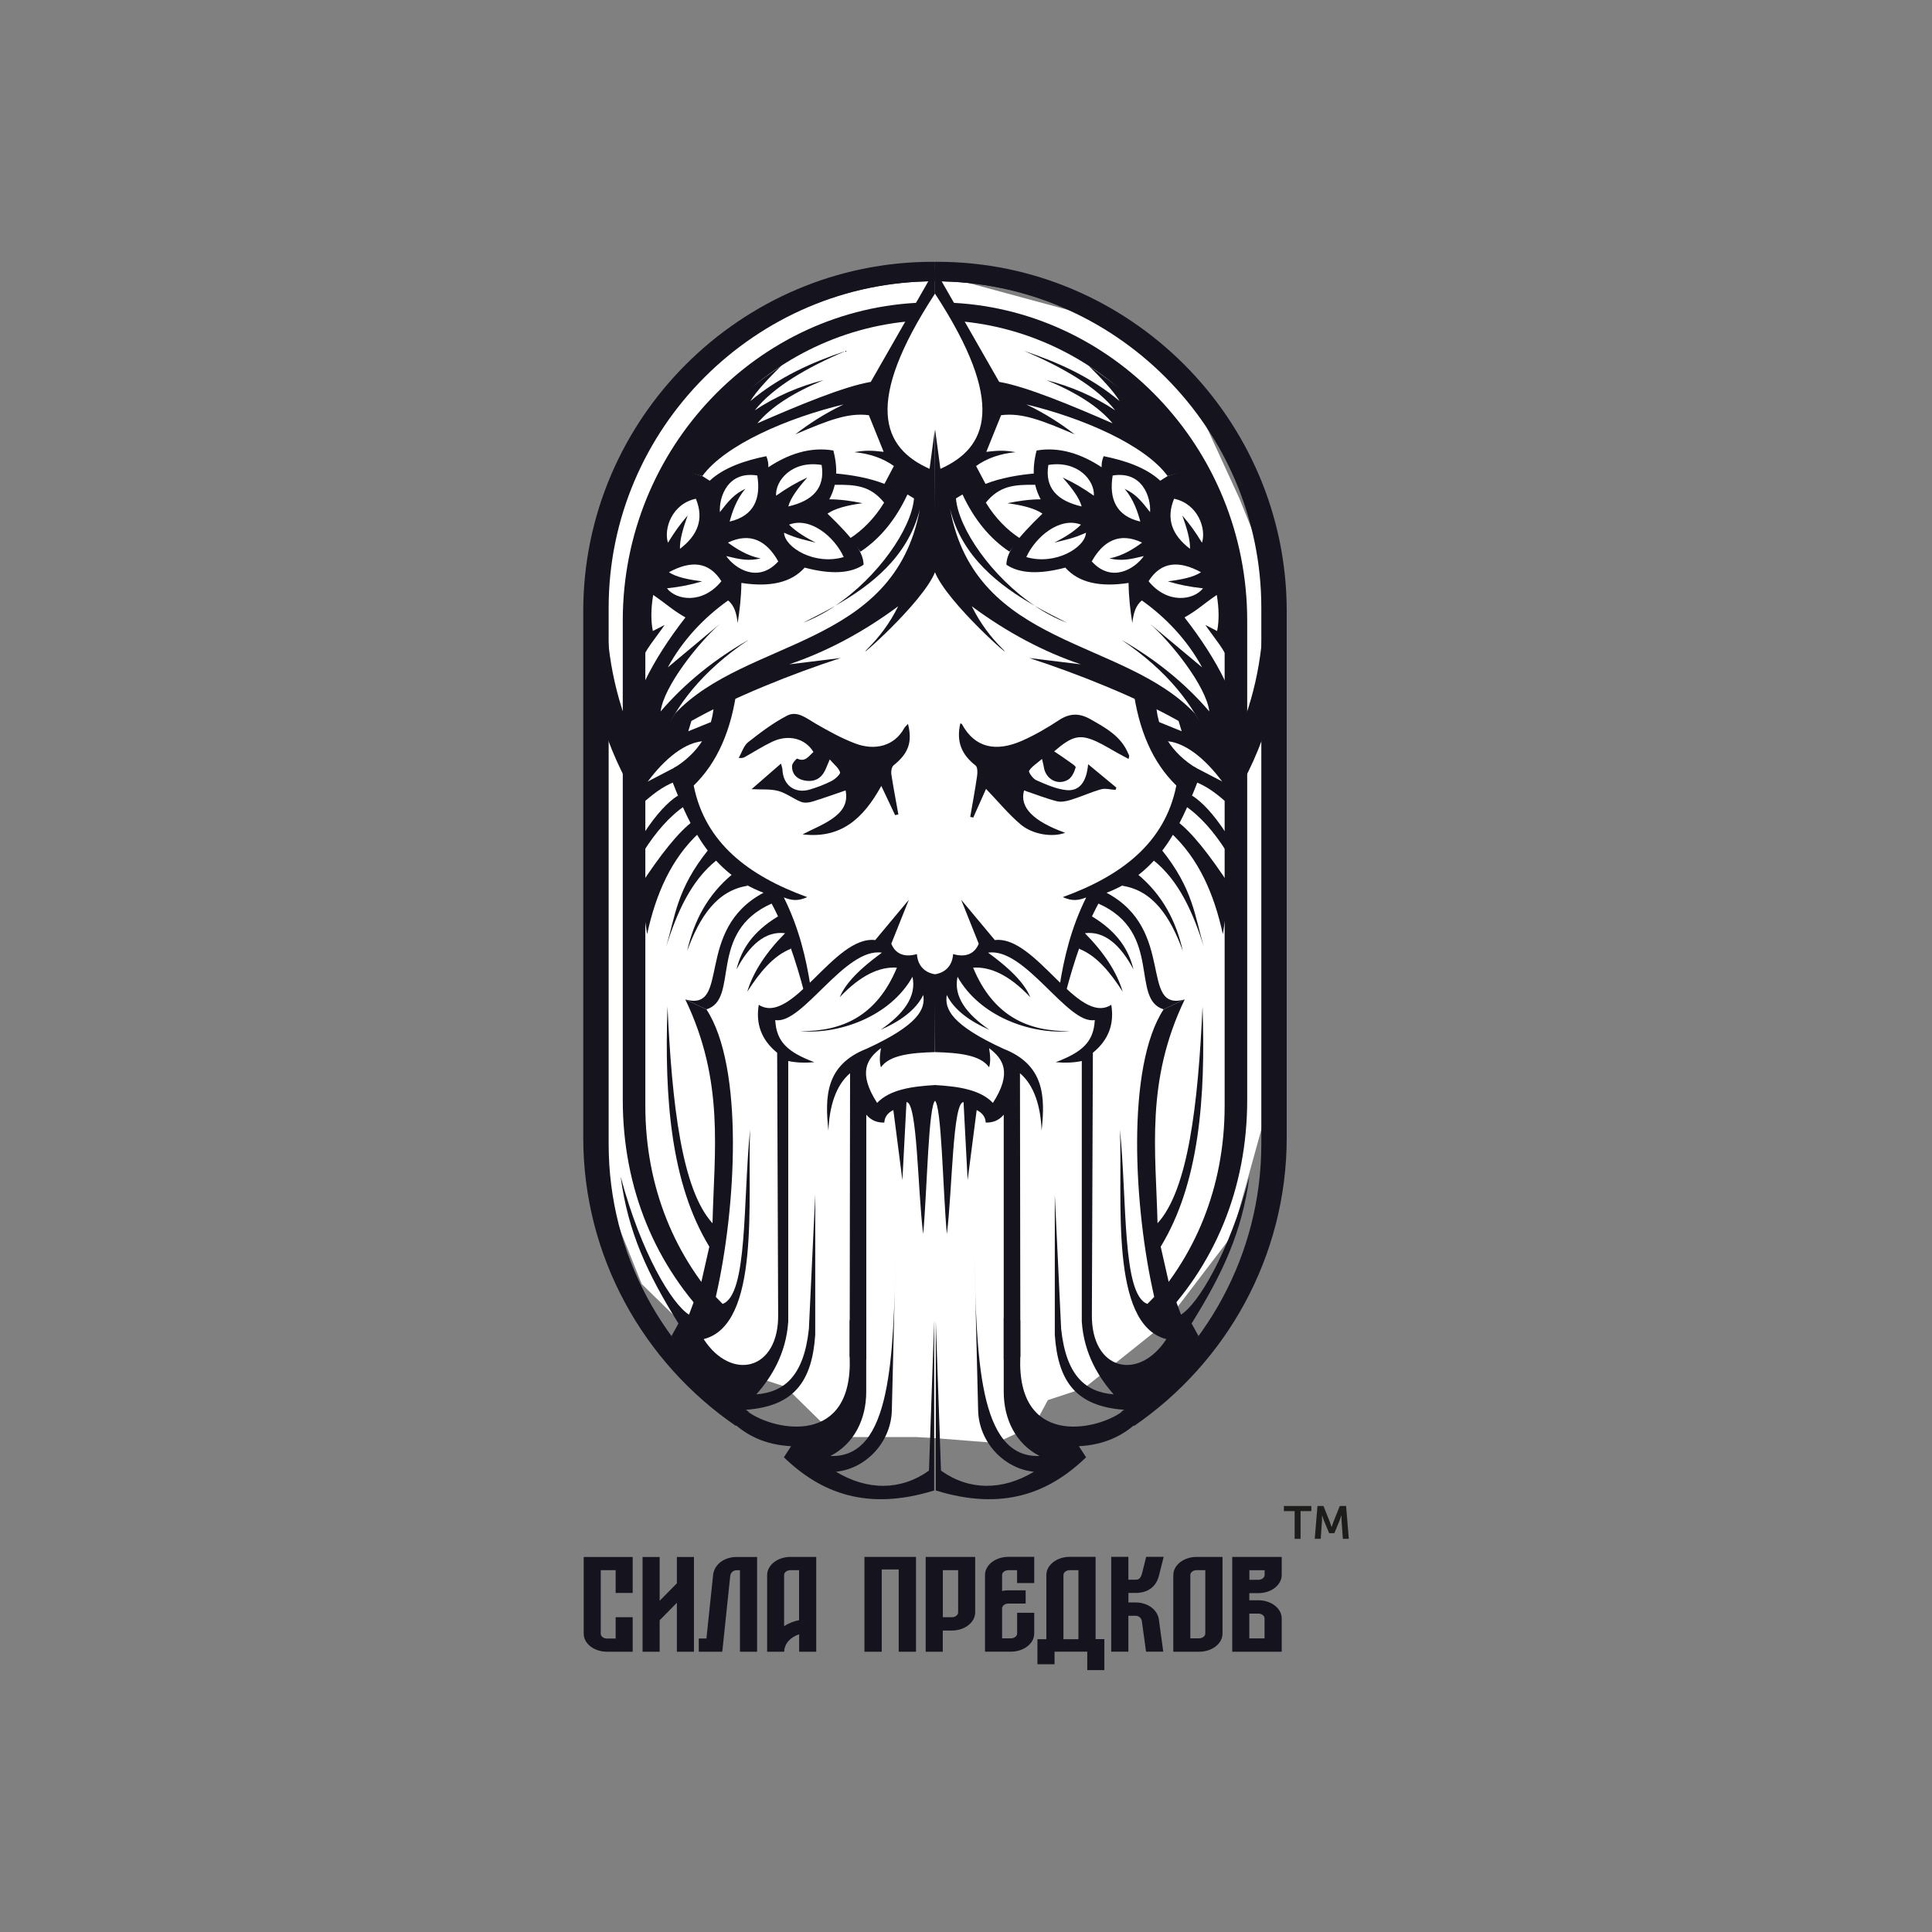 <?xml version="1.0" encoding="UTF-8"?> <svg xmlns="http://www.w3.org/2000/svg" width="1166" height="1166" viewBox="0 0 1166 1166" fill="none"><rect x="0" y="0" width="1166" height="1166" fill="#808080" stroke="none"/><g clip-path="url(#clip0_4052_1115)"><path d="M781.338 911.997H774.848V908.891H791.413V911.997H784.922V928.721H781.338V911.997Z" fill="#1D1D1B"></path><path d="M794.916 908.891H798.739L802.641 918.686L803.637 921.593H803.676C804.035 920.438 804.353 919.483 804.672 918.686L808.574 908.891H812.397L814.03 928.681H810.446L809.649 917.611C809.649 917.213 809.61 916.775 809.61 916.257C809.61 915.74 809.61 915.341 809.61 915.023V914.545H809.57C809.132 915.819 808.773 916.855 808.495 917.611L805.309 925.296H802.163L798.978 917.611L797.902 914.505H797.863C797.902 915.7 797.902 916.735 797.863 917.611L797.066 928.681H793.482L795.115 908.891H794.916Z" fill="#1D1D1B"></path><path fill-rule="evenodd" clip-rule="evenodd" d="M360.719 421.649L368.285 301.034L409.976 231.468L469.587 185.914L558.864 163.854L666.975 193.121L717.348 234.136L748.089 301.034L761.667 334.722V592.318V680.201L743.549 745.665L702.933 798.905L654.312 837.769L632.411 844.976L624.248 860.148L601.073 870.86L565.036 867.992L552.691 867.276H504.907L473.887 836.853L439.125 825.664L387.279 774.893L364.621 718.348L360.719 421.649Z" fill="white"></path><path fill-rule="evenodd" clip-rule="evenodd" d="M564.082 169.189C448.245 169.189 354.35 261.652 354.35 375.736C354.35 415.198 365.579 452.032 385.051 483.41V452.31C372.906 426.666 366.097 397.996 366.097 367.732C366.136 258.386 454.776 169.747 564.082 169.747H564.281V169.189H564.082Z" fill="#15131E"></path><path fill-rule="evenodd" clip-rule="evenodd" d="M557.991 182.57C457.365 185.278 375.854 270.573 375.854 374.503V663.717C375.854 717.593 395.764 764.462 430.885 799.424L431.124 795.203L438.769 791.977C407.272 759.484 389.472 716.478 389.472 667.3V372.632C389.472 278.378 461.228 200.489 551.46 193.68L558.03 182.57H557.991Z" fill="#15131E"></path><path fill-rule="evenodd" clip-rule="evenodd" d="M562.887 158.002C446.891 158.002 352 252.893 352 368.889V686.574C352 758.569 388.595 822.44 444.064 860.548L451.829 852.266H452.187C401.019 816.547 367.331 757.255 367.331 690.476V366.858C367.331 258.508 455.93 169.829 564.281 169.749V158.002C563.803 158.002 563.365 158.002 562.887 158.002Z" fill="#15131E"></path><path fill-rule="evenodd" clip-rule="evenodd" d="M408.421 282.598L423.911 287.336L428.331 290.124C436.932 282.08 449.993 277.819 462.497 275.311C463.532 277.859 463.811 280.009 463.691 282C475.518 274.196 488.778 269.457 502.954 271.886C506.179 284.31 504.626 293.628 500.485 301.353C507.493 301.353 514.103 302.388 520.554 303.702C511.157 304.937 503.83 306.928 499.41 309.994C514.94 325.046 521.032 333.09 521.191 340.815C513.227 346.19 501.361 346.748 485.632 342.567C477.549 351.685 464.567 354.473 447.445 351.805C447.325 360.725 446.369 368.569 445.175 376.055C444.578 370.281 443.144 365.304 439.401 362.397C424.986 372.671 412.084 386.13 403.045 402.775L434.662 376.374C421.96 387.404 400.576 414.084 398.705 429.375C413.956 411.615 431.875 397.558 451.665 386.21C423.592 405.164 408.102 425.592 399.262 446.656L388.272 468.239L389.267 410.898C395.24 398.514 403.523 385.692 413.677 372.631C405.594 368.012 402.926 365.025 394.205 359.052C392.851 367.255 392.732 374.582 394.006 380.834L401.134 377.17C395.997 384.657 388.63 393.138 387.356 398.912L383.016 366.538C389.148 342.527 395.28 318.476 401.413 294.464L408.421 282.558V282.598ZM487.145 288.292C481.69 294.464 477.15 300.437 475.757 305.653C490.49 302.269 498.136 294.504 495.866 280.607C477.987 277.7 467.793 290.084 468.39 299.163C475.12 294.464 480.455 291.318 487.105 288.252L487.145 288.292ZM449.874 295.021C444.418 301.194 441.75 309.516 440.357 314.772C455.09 311.388 459.311 300.875 457.041 286.978C439.162 284.071 433.906 299.999 434.463 309.078C439.719 302.309 443.184 298.088 449.874 295.021ZM492.362 327.515C485.353 325.683 481.212 325.125 473.168 321.502C473.686 330.581 491.844 341.332 509.206 336.195C503.511 323.732 488.778 311.706 476.195 316.644C481.053 321.422 486.667 324.568 492.322 327.515H492.362ZM423.791 350.849C416.783 352.96 410.691 354.154 402.527 355.07C408.102 362.238 423.951 364.826 435.379 350.77C427.893 338.863 417.022 338.107 403.722 345.354C408.222 348.38 415.588 349.814 423.752 350.849H423.791ZM459.072 336.992C451.944 338.744 446.608 337.629 438.286 335.598C443.463 343.045 457.519 352.243 469.704 338.824C462.855 326.559 452.98 320.944 439.321 327.475C443.662 330.7 450.949 335.558 459.072 336.992ZM415.031 311.069C412.283 318.675 410.173 325.802 410.372 331.218C421.004 323.134 425.066 313.299 419.969 300.995C405.395 304.14 400.497 319.192 403.125 327.555C407.186 320.905 410.611 316.166 415.031 311.109V311.069Z" fill="#15131E"></path><path fill-rule="evenodd" clip-rule="evenodd" d="M557.193 600.484C558.627 609.005 554.326 618.562 523.027 632.937C498.1 642.693 497.782 662.046 499.972 682.354C500.529 667.859 504.352 655.077 513.033 647.711L512.794 818.897L522.828 820.53V672.757C526.014 676.5 529.757 677.576 533.699 677.496C533.859 674.271 535.571 671.722 539.155 669.93L544.61 712.219C545.446 696.53 546.282 680.841 547.079 665.152C553.689 664.992 553.808 718.232 557.153 744.792C559.622 717.874 560.259 666.147 564.6 664.077L564.52 654.838C550.225 655.635 536.925 657.626 529.359 665.63C517.492 647.153 523.306 638.95 531.668 632.579C530.912 637.039 530.673 641.061 531.668 644.127C536.925 636.641 550.026 635.366 564.241 634.968L564.401 588.02C561.095 587.502 554.047 585.352 553.37 575.795C545.526 578.105 540.23 575.397 537.92 569.544L548.512 543.023L528.204 567.354C503.396 564.367 478.11 619.319 457.922 606.417C456.05 617.726 459.355 627.482 469.031 635.366L469.629 793.054C470.226 827.22 441.317 833.83 424.672 808.186C459.275 799.385 450.953 723.608 452.705 681.677C448.325 724.603 451.431 781.586 436.1 786.922L431.999 782.701C444.383 728.904 449.042 643.848 426.344 609.165L413.602 603.192C437.374 652.688 431.043 694.818 430.008 738.261C411.571 718.112 405.558 666.983 402.85 607.492C400.899 662.922 404.881 714.25 428.096 752.398L423.398 773.144L415.832 793.412C405.518 787.001 386.962 756.38 374.578 710.148C379.038 743.677 390.665 768.565 409.461 798.748L405.24 806.354L434.866 850.634L450.157 850.833C479.504 848.722 490.096 833.431 492.008 805.637V721.019L488.185 801.934C485.159 830.644 473.213 840.161 456.488 841.515C465.408 831.401 474.407 817.145 475.721 797.633V640.344C480.938 641.459 486.194 641.499 491.45 641.061C475.602 635.048 468.554 628.955 467.877 615.615C484.123 618.761 509.927 571.535 532.266 574.959C515.9 586.865 509.767 594.949 506.741 601.878C519.523 588.418 530.872 583.321 541.305 583.998C529.16 613.266 508.214 622.584 482.968 622.305C506.661 624.456 537.363 613.346 550.702 589.493C553.291 601.44 545.367 611.912 531.469 621.509C542.738 616.611 552.693 609.762 557.193 600.484Z" fill="#15131E"></path><path fill-rule="evenodd" clip-rule="evenodd" d="M430.844 421.331L444.781 415.198C441.515 440.524 432.914 460.275 418.659 474.092C425.547 508.696 451.749 528.566 487.189 541.428C481.415 544.016 477.831 543.419 473.053 541.627C482.132 559.865 486.472 577.943 489.26 595.942L485.437 599.167C480.499 580.332 474.009 560.741 465.686 545.33C426.623 562.652 446.652 603.03 426.344 609.162L413.601 603.189C441.356 610.874 418.579 561.139 460.788 538.8C429.291 526.854 416.508 499.219 406.115 472.539L406.713 463.5C420.371 455.257 431.361 441.081 430.883 421.331H430.844Z" fill="#15131E"></path><path fill-rule="evenodd" clip-rule="evenodd" d="M407.393 471.784L408.07 462.745L388.638 472.859L387.363 485.204C393.456 479.748 399.787 474.612 407.393 471.784Z" fill="#15131E"></path><path fill-rule="evenodd" clip-rule="evenodd" d="M413.603 486.12L409.103 480.147C402.931 484.129 396.241 491.257 388.755 502.606L388.477 513.716C395.803 502.168 404.046 492.611 413.603 486.12Z" fill="#15131E"></path><path fill-rule="evenodd" clip-rule="evenodd" d="M421.844 502.724L418.22 495.636C409.619 501.927 398.748 515.586 386.205 534.699L390.545 563.848C395.802 539.557 405.08 518.293 421.884 502.684L421.844 502.724Z" fill="#15131E"></path><path fill-rule="evenodd" clip-rule="evenodd" d="M432.558 519.088L427.54 512.797C408.347 536.609 407.551 553.015 402.016 571.332C408.387 551.383 416.709 531.672 432.558 519.088Z" fill="#15131E"></path><path fill-rule="evenodd" clip-rule="evenodd" d="M451.431 534.541L442.193 527.453C426.862 540.076 418.739 556.044 414.717 573.883C422.243 553.336 432.676 537.289 451.471 534.541H451.431Z" fill="#15131E"></path><path fill-rule="evenodd" clip-rule="evenodd" d="M477.513 557.117L469.469 553.095C454.099 562.413 447.289 573.323 444.502 585.03C452.386 570.257 461.983 561.736 473.81 563.209C462.182 574.956 454.497 586.743 450.993 598.49C458.439 587.021 466.483 576.867 477.314 572.607L477.473 557.156L477.513 557.117Z" fill="#15131E"></path><path fill-rule="evenodd" clip-rule="evenodd" d="M563.8 899.533V797.036L560.655 887.547C543.691 899.652 523.622 899.692 504.548 888.224C523.025 886.352 537.758 869.986 538.236 851.31L540.625 753.433C539.231 819.335 538.116 880.14 501.163 878.707C515.578 871.3 522.786 856.447 522.786 839.962V795.403L512.791 796.837V818.897C514.941 872.853 467.874 863.655 451.826 852.306L442.07 858.279C450.751 866.442 461.901 871.977 477.431 872.813L473.09 879.503C495.35 901.006 523.224 912.076 563.8 899.533Z" fill="#15131E"></path><path fill-rule="evenodd" clip-rule="evenodd" d="M504.033 365.664C497.264 369.487 490.654 372.832 484.681 375.819C491.331 373.31 497.861 369.806 504.033 365.664ZM564.281 162.741V177.196C521.116 243.337 532.425 270.255 561.016 282.958L564.201 259.186L564.44 344.958C557.233 363.793 513.948 401.224 523.545 391.587C530.553 384.579 536.925 376.336 542.061 365.903C520.519 381.871 498.578 393.379 476.279 400.945L507.378 397.122C478.389 406.52 442.551 420.855 417.265 435.111L415.394 441.323L428.932 435.827L430.804 444.707L423.597 447.375C411.332 448.769 398.55 460.596 388.913 474.533L385.568 464.856L407.43 430.611C450.555 384.937 539.553 391.269 555.162 307.288C547.955 336.198 525.377 353.48 503.993 365.625C529.996 348.183 550.145 318.995 551.618 300.798L547.676 298.408C540.588 313.58 531.151 325.088 519.324 332.932L512.953 324.929C520.559 320.031 527.885 312.704 533.58 303.346C525.297 293.152 516.577 292.395 503.436 292.595C504.113 290.205 503.914 288.175 504.591 285.785C514.147 286.661 524.501 288.413 533.779 292.037L539.473 281.246C532.743 276.428 524.7 273.76 515.621 272.884C522.47 271.689 525.974 271.848 533.301 272.685L524.381 250.584C511.957 248.992 500.29 253.451 479.982 262.132C487.866 256.04 497.065 249.907 509.13 244.094C475.442 252.137 437.653 268.424 423.875 287.299L408.067 283.197C422.203 256.279 450.276 235.453 471.699 220.56C464.014 228.205 456.687 235.731 452.864 242.063C470.106 227.529 489.897 218.688 510.564 211.76C487.11 221.675 466.642 233.581 455.532 247.638C468.474 239.037 482.371 233.143 497.025 229.4C479.424 236.687 465.647 245.209 457.085 255.482C482.212 244.532 509.09 233.302 525.536 230.475L564.281 162.741Z" fill="#15131E"></path><path fill-rule="evenodd" clip-rule="evenodd" d="M564.521 169.188C680.357 169.188 774.253 261.651 774.253 375.735C774.253 415.197 763.024 452.031 743.552 483.409V452.309C755.697 426.665 762.506 397.995 762.506 367.732C762.506 258.425 673.906 169.786 564.56 169.786H564.361V169.228H564.56L564.521 169.188Z" fill="#15131E"></path><path fill-rule="evenodd" clip-rule="evenodd" d="M570.577 182.57C671.202 185.278 752.714 270.573 752.714 374.503V663.717C752.714 717.593 732.804 764.462 697.683 799.424L697.444 795.203L689.798 791.977C721.296 759.484 739.096 716.478 739.096 667.3V372.632C739.096 278.378 667.34 200.489 577.107 193.68L570.537 182.57H570.577Z" fill="#15131E"></path><path fill-rule="evenodd" clip-rule="evenodd" d="M565.677 158.002C681.673 158.002 776.564 252.893 776.564 368.889V686.574C776.564 758.569 739.969 822.44 684.5 860.548L676.735 852.266H676.377C727.546 816.547 761.233 757.255 761.233 690.476V366.858C761.233 258.508 672.634 169.829 564.283 169.749V158.002C564.761 158.002 565.199 158.002 565.677 158.002Z" fill="#15131E"></path><path fill-rule="evenodd" clip-rule="evenodd" d="M720.14 282.598L704.65 287.336L700.23 290.124C691.628 282.08 678.568 277.819 666.064 275.311C665.029 277.859 664.75 280.009 664.869 282C653.043 274.196 639.783 269.457 625.607 271.886C622.381 284.31 623.934 293.628 628.076 301.353C621.067 301.353 614.457 302.388 608.006 303.702C617.404 304.937 624.731 306.928 629.151 309.994C613.621 325.046 607.528 333.09 607.369 340.815C615.333 346.19 627.2 346.748 642.928 342.567C651.012 351.685 663.993 354.473 681.116 351.805C681.235 360.725 682.191 368.569 683.386 376.055C683.983 370.281 685.417 365.304 689.16 362.397C703.575 372.671 716.476 386.13 725.515 402.775L693.898 376.374C706.601 387.404 727.984 414.084 729.856 429.375C714.605 411.615 696.686 397.558 676.895 386.21C704.968 405.164 720.458 425.592 729.298 446.656L740.289 468.239L739.293 410.898C733.32 398.514 725.038 385.692 714.883 372.631C722.967 368.012 725.635 365.025 734.355 359.052C735.709 367.255 735.829 374.582 734.555 380.834L727.427 377.17C732.564 384.657 739.93 393.138 741.205 398.912L745.545 366.538C739.413 342.527 733.28 318.476 727.148 294.464L720.14 282.558V282.598ZM641.415 288.292C646.871 294.464 651.41 300.437 652.804 305.653C638.07 302.269 630.425 294.504 632.695 280.607C650.574 277.7 660.768 290.084 660.171 299.163C653.441 294.464 648.105 291.318 641.455 288.252L641.415 288.292ZM678.687 295.021C684.142 301.194 686.81 309.516 688.204 314.772C673.471 311.388 669.25 300.875 671.519 286.978C689.399 284.071 694.655 299.999 694.097 309.078C688.841 302.309 685.377 298.088 678.687 295.021ZM636.239 327.515C643.247 325.683 647.388 325.125 655.432 321.502C654.914 330.581 636.756 341.332 619.395 336.195C625.089 323.732 639.823 311.706 652.406 316.644C647.548 321.422 641.933 324.568 636.279 327.515H636.239ZM704.769 350.849C711.777 352.96 717.87 354.154 726.033 355.07C720.458 362.238 704.61 364.826 693.181 350.77C700.668 338.863 711.539 338.107 724.838 345.354C720.339 348.38 712.972 349.814 704.809 350.849H704.769ZM669.528 336.992C676.656 338.744 681.992 337.629 690.314 335.598C685.138 343.045 671.081 352.243 658.896 338.824C665.745 326.559 675.621 320.944 689.279 327.475C684.939 330.7 677.652 335.558 669.528 336.992ZM713.53 311.069C716.277 318.675 718.388 325.802 718.188 331.218C707.557 323.134 703.495 313.299 708.592 300.995C723.166 304.14 728.064 319.192 725.436 327.555C721.374 320.905 717.95 316.166 713.53 311.109V311.069Z" fill="#15131E"></path><path fill-rule="evenodd" clip-rule="evenodd" d="M571.408 600.484C569.975 609.005 574.276 618.562 605.574 632.937C630.502 642.693 630.82 662.046 628.63 682.354C628.073 667.859 624.25 655.077 615.569 647.711L615.808 818.897L605.773 820.53V672.757C602.588 676.5 598.845 677.576 594.902 677.496C594.743 674.271 593.031 671.722 589.447 669.93L583.992 712.219C583.155 696.53 582.319 680.841 581.523 665.152C574.913 664.992 574.793 718.232 571.448 744.792C568.979 717.874 568.342 666.147 564.002 664.077L564.082 654.838C578.377 655.635 591.677 657.626 599.243 665.63C611.109 647.153 605.295 638.95 596.933 632.579C597.69 637.039 597.929 641.061 596.933 644.127C591.677 636.641 578.576 635.366 564.36 634.968L564.201 588.02C567.506 587.502 574.554 585.352 575.231 575.795C583.076 578.105 588.372 575.397 590.681 569.544L580.089 543.023L600.398 567.354C625.205 564.367 650.491 619.319 670.68 606.417C672.552 617.726 669.246 627.482 659.57 635.366L658.973 793.054C658.376 827.22 687.285 833.83 703.93 808.186C669.326 799.385 677.649 723.608 675.896 681.677C680.277 724.603 677.171 781.586 692.501 786.922L696.603 782.701C684.219 728.904 679.56 643.848 702.257 609.165L715 603.192C691.227 652.688 697.559 694.818 698.594 738.261C717.031 718.112 723.043 666.983 725.751 607.492C727.702 662.922 723.72 714.25 700.505 752.398L705.204 773.144L712.77 793.412C723.083 787.001 741.639 756.38 754.023 710.148C749.564 743.677 737.936 768.565 719.141 798.748L723.362 806.354L693.736 850.634L678.445 850.833C649.098 848.722 638.505 833.431 636.594 805.637V721.019L640.417 801.934C643.443 830.644 655.389 840.161 672.114 841.515C663.194 831.401 654.194 817.145 652.88 797.633V640.344C647.664 641.459 642.408 641.499 637.151 641.061C653 635.048 660.048 628.955 660.725 615.615C644.478 618.761 618.675 571.535 596.336 574.959C612.702 586.865 618.834 594.949 621.861 601.878C609.078 588.418 597.73 583.321 587.297 583.998C599.442 613.266 620.387 622.584 645.633 622.305C621.94 624.456 591.239 613.346 577.899 589.493C575.311 601.44 583.235 611.912 597.132 621.509C585.863 616.611 575.908 609.762 571.408 600.484Z" fill="#15131E"></path><path fill-rule="evenodd" clip-rule="evenodd" d="M697.76 421.331L683.823 415.198C687.088 440.524 695.689 460.275 709.945 474.092C703.056 508.696 676.854 528.566 641.414 541.428C647.188 544.016 650.772 543.419 655.551 541.627C646.472 559.865 642.131 577.943 639.344 595.942L643.166 599.167C648.104 580.332 654.595 560.741 662.917 545.33C701.981 562.652 681.951 603.03 702.259 609.162L715.002 603.189C687.247 610.874 710.024 561.139 667.815 538.8C699.313 526.854 712.095 499.219 722.488 472.539L721.891 463.5C708.233 455.257 697.242 441.081 697.72 421.331H697.76Z" fill="#15131E"></path><path fill-rule="evenodd" clip-rule="evenodd" d="M721.216 471.784L720.539 462.745L739.971 472.859L741.246 485.204C735.153 479.748 728.822 474.612 721.216 471.784Z" fill="#15131E"></path><path fill-rule="evenodd" clip-rule="evenodd" d="M714.961 486.12L719.461 480.147C725.633 484.129 732.322 491.257 739.809 502.606L740.087 513.716C732.761 502.168 724.518 492.611 714.961 486.12Z" fill="#15131E"></path><path fill-rule="evenodd" clip-rule="evenodd" d="M706.72 502.724L710.343 495.636C718.944 501.927 729.815 515.586 742.358 534.699L738.018 563.848C732.762 539.557 723.484 518.293 706.68 502.684L706.72 502.724Z" fill="#15131E"></path><path fill-rule="evenodd" clip-rule="evenodd" d="M696.008 519.088L701.025 512.797C720.218 536.609 721.015 553.015 726.55 571.332C720.179 551.383 711.856 531.672 696.008 519.088Z" fill="#15131E"></path><path fill-rule="evenodd" clip-rule="evenodd" d="M677.134 534.541L686.372 527.453C701.703 540.076 709.826 556.044 713.848 573.883C706.322 553.336 695.889 537.289 677.094 534.541H677.134Z" fill="#15131E"></path><path fill-rule="evenodd" clip-rule="evenodd" d="M651.047 557.118L659.091 553.096C674.461 562.414 681.27 573.324 684.058 585.031C676.173 570.258 666.577 561.737 654.75 563.21C666.378 574.957 674.063 586.744 677.567 598.491C670.121 587.022 662.077 576.868 651.246 572.608L651.087 557.157L651.047 557.118Z" fill="#15131E"></path><path fill-rule="evenodd" clip-rule="evenodd" d="M564.758 899.533V797.036L567.904 887.547C584.867 899.652 604.936 899.692 624.01 888.224C605.534 886.352 590.8 869.986 590.322 851.31L587.933 753.433C589.327 819.335 590.442 880.14 627.395 878.707C612.98 871.3 605.773 856.447 605.773 839.962V795.403L615.767 796.837V818.897C613.617 872.853 660.684 863.655 676.732 852.306L686.488 858.279C677.807 866.442 666.657 871.977 651.128 872.813L655.468 879.503C633.209 901.006 605.334 912.076 564.758 899.533Z" fill="#15131E"></path><path fill-rule="evenodd" clip-rule="evenodd" d="M624.526 365.664C631.296 369.487 637.906 372.832 643.879 375.819C637.229 373.31 630.698 369.806 624.526 365.664ZM564.278 162.741V177.196C607.443 243.337 596.135 270.255 567.544 282.958L564.358 259.186L564.119 344.958C571.327 363.793 614.611 401.224 605.014 391.587C598.006 384.579 591.635 376.336 586.498 365.903C608.041 381.871 629.982 393.379 652.281 400.945L621.181 397.122C650.17 406.52 686.009 420.855 711.294 435.111L713.166 441.323L699.627 435.827L697.755 444.707L704.963 447.375C717.227 448.769 730.01 460.596 739.646 474.533L742.991 464.856L721.13 430.611C678.005 384.937 589.007 391.269 573.397 307.288C580.605 336.198 603.183 353.48 624.566 365.625C598.564 348.183 578.415 318.995 576.941 300.798L580.883 298.408C587.971 313.58 597.409 325.088 609.235 332.932L615.607 324.929C608.001 320.031 600.674 312.704 594.98 303.346C603.262 293.152 611.983 292.395 625.124 292.595C624.447 290.205 624.646 288.175 623.969 285.785C614.412 286.661 604.059 288.413 594.781 292.037L589.086 281.246C595.816 276.428 603.86 273.76 612.939 272.884C606.09 271.689 602.585 271.848 595.258 272.685L604.178 250.584C616.602 248.992 628.269 253.451 648.578 262.132C640.693 256.04 631.495 249.907 619.429 244.094C653.117 252.137 690.906 268.424 704.684 287.299L720.493 283.197C706.357 256.279 678.283 235.453 656.86 220.56C664.545 228.205 671.872 235.731 675.695 242.063C658.453 227.529 638.662 218.688 617.996 211.76C641.45 221.675 661.957 233.581 673.027 247.638C660.086 239.037 646.188 233.143 631.535 229.4C649.135 236.687 662.913 245.209 671.474 255.482C646.348 244.532 619.469 233.302 603.023 230.475L564.278 162.741Z" fill="#15131E"></path><path d="M595.066 476.163C592.598 481.658 590.009 487.512 587.381 493.405C586.784 493.286 586.147 493.166 585.549 493.007C586.983 484.764 588.496 476.561 589.691 468.318C590.009 466.248 590.009 462.943 588.775 461.987C580.174 455.297 577.068 447.413 579.576 436.542C579.895 436.701 580.373 436.781 580.532 437.02C588.456 451.634 601.358 453.824 616.729 447.094C624.533 443.67 632.019 439.289 639.147 434.591C645.678 430.33 651.491 430.29 658.181 434.113C667.26 439.289 676.379 444.187 680.759 454.461C680.998 454.979 681.317 455.496 681.476 456.054C681.556 456.372 681.357 456.771 681.118 458.045C678.689 456.731 676.419 455.536 674.189 454.302C670.087 452.032 666.105 449.523 661.885 447.572C651.611 442.873 647.032 444.148 636.201 453.465C639.028 455.377 641.775 457.129 644.364 459.04C646.156 460.354 649.421 462.306 649.182 463.182C648.386 465.929 646.833 469.274 644.563 470.588C638.192 474.291 630.944 470.11 629.949 462.783C629.829 461.868 629.551 460.952 628.874 458.045C625.569 460.872 622.662 462.624 621.069 465.212C620.591 465.969 623.379 469.991 625.409 470.867C631.223 473.415 637.316 476.163 643.488 476.84C651.372 477.676 655.752 472.022 656.708 461.23C662.721 466.208 668.256 470.747 673.751 475.327C673.592 475.805 673.393 476.243 673.233 476.72C670.287 476.561 667.141 475.605 664.473 476.362C658.38 478.074 652.567 480.782 646.514 482.654C643.766 483.53 640.501 484.246 637.833 483.569C631.143 481.857 624.653 479.269 618.043 477.039C615.096 487.392 623.976 495.834 642.851 502.603C635.325 505.431 623.219 503.798 615.773 497.387C608.605 491.295 602.553 483.888 595.106 476.123L595.066 476.163Z" fill="#15131E"></path><path d="M531.87 474.331C520.879 494.32 507.261 506.306 484.364 503.559C490.656 500.293 496.868 497.864 502.204 494.161C507.579 490.418 512.079 485.44 510.327 477.038C503.159 479.467 496.669 481.857 490.019 483.848C487.948 484.485 485.24 484.684 483.329 483.887C478.67 482.016 474.489 478.631 469.71 477.357C464.972 476.083 459.755 476.6 453.583 476.282C459.636 471.026 465.211 466.167 471.343 460.832C471.741 462.464 472.179 463.46 472.219 464.495C472.617 473.972 479.825 479.268 488.944 476.441C493.403 475.087 497.823 473.415 501.925 471.304C504.075 470.189 507.34 467.203 506.982 466.048C506.106 463.38 503.358 461.349 500.77 458.323C499.137 462.066 498.421 464.296 497.226 466.247C494.439 470.866 489.939 472.061 485.041 470.946C480.621 469.95 477.794 466.805 478.033 462.106C478.112 460.553 480.82 457.686 481.139 457.845C486.116 460.194 488.107 456.173 490.935 453.863C486.037 445.66 475.922 442.992 466.047 447.651C460.432 450.319 455.136 453.704 449.721 456.77C448.765 457.288 447.77 457.686 445.818 457.407C447.69 454.182 448.845 450.04 451.552 447.89C458.999 442.037 466.684 436.223 475.046 431.882C481.179 428.737 486.753 433.555 492.209 436.701C499.934 441.16 507.818 445.541 516.101 448.686C528.047 453.226 539.754 450.239 545.647 439.568C546.205 438.572 547.121 437.855 547.997 436.9C550.784 447.89 548.196 454.779 539.316 461.867C538.161 462.783 537.683 465.491 537.922 467.163C539.157 475.326 540.749 483.41 542.183 491.493C541.546 491.652 540.869 491.812 540.232 491.971C537.683 486.595 535.175 481.259 531.83 474.211L531.87 474.331Z" fill="#15131E"></path><path d="M371.554 961.331V947.633H362.555V985.98C362.555 987.572 364.227 988.887 366.298 988.887H371.554V976.025H381.828V996.851H366.298C358.573 996.851 352.281 991.953 352.281 985.98V939.669H381.828V961.371H371.554V961.331Z" fill="#15131E"></path><path d="M418.821 939.669V996.851H408.507V967.304L398.114 977.856V996.851H387.801V939.669H398.114V966.109L408.507 955.557V939.669H418.821Z" fill="#15131E"></path><path d="M456.928 939.631V996.852H446.574V947.675H444.543C442.234 947.675 440.96 949.387 440.721 951.019L435.903 996.852H421.727V988.849H426.346L430.407 950.223C431.204 944.131 437.137 939.671 444.504 939.671H456.888L456.928 939.631Z" fill="#15131E"></path><path d="M492.611 939.631V996.852H482.297V986.3C477.001 988.052 473.298 992.114 473.298 996.852H462.984V950.581C462.984 944.529 469.316 939.631 477.081 939.631H492.69H492.611ZM482.257 947.635H477.001C474.93 947.635 473.218 948.949 473.218 950.542V981.402C476.523 979.332 479.55 978.296 482.257 977.818V947.635Z" fill="#15131E"></path><path d="M552.818 939.631V996.852H542.385V947.197H532.152V996.852H521.719V939.631H552.818Z" fill="#15131E"></path><path d="M588.535 939.632V973.121C588.535 979.173 582.204 984.071 574.439 984.071H568.983V996.853H558.67V939.632H588.535ZM578.222 947.636H569.023V976.027H574.478C576.549 976.027 578.261 974.713 578.261 973.121V947.636H578.222Z" fill="#15131E"></path><path d="M624.135 955.4H613.821V947.635H608.565C606.494 947.635 604.782 948.95 604.782 950.542V960.179C605.977 959.94 607.251 959.781 608.565 959.781H618.998V967.784H608.565C606.494 967.784 604.782 969.098 604.782 970.691V988.77H610.078C612.149 988.77 613.861 987.456 613.861 985.863V973.359H624.175V985.863C624.175 991.915 617.843 996.813 610.078 996.813H594.469V950.542C594.469 944.49 600.8 939.592 608.565 939.592H624.175V955.4H624.135Z" fill="#15131E"></path><path d="M666.499 989.287V1007.96H656.185V996.813H636.435V1004.42H626.121V989.287H631.497V950.542C631.497 944.49 637.828 939.592 645.593 939.592H661.203V989.247H666.539L666.499 989.287ZM650.849 947.635H645.593C643.523 947.635 641.81 948.95 641.81 950.542V989.287H650.849V947.635Z" fill="#15131E"></path><path d="M699.429 977.66L702.057 996.813H691.664L689.155 978.496C688.956 976.863 687.642 975.151 685.332 975.151H680.992V996.813H670.639V939.592H680.992V953.37H685.332C686.567 953.37 688.199 953.37 689.235 949.626L691.743 939.592H702.296L699.389 951.179C697 960.059 689.593 961.373 685.372 961.373H681.032V967.108H685.372C692.739 967.108 698.672 971.528 699.468 977.66H699.429Z" fill="#15131E"></path><path d="M737.817 939.631V985.902C737.817 991.955 731.486 996.852 723.721 996.852H708.111V950.581C708.111 944.529 714.443 939.631 722.208 939.631H737.817ZM727.464 947.635H722.168C720.097 947.635 718.385 948.949 718.385 950.542V988.769H723.641C725.712 988.769 727.424 987.455 727.424 985.862V947.635H727.464Z" fill="#15131E"></path><path d="M753.983 961.452V965.793H759.439C767.164 965.793 773.416 970.611 773.535 976.624V996.852H743.67V939.631H773.535V950.661C773.455 956.634 767.164 961.492 759.439 961.492H753.983V961.452ZM753.983 953.448H759.439C761.509 953.448 763.222 952.134 763.222 950.542V947.675H754.023V953.488L753.983 953.448ZM753.983 973.836V988.809H763.182V976.743C763.182 975.111 761.509 973.836 759.399 973.836H753.944H753.983Z" fill="#15131E"></path></g><defs><clipPath id="clip0_4052_1115"><rect width="461.993" height="850" fill="white" transform="translate(352.002 158)"></rect></clipPath></defs></svg> 